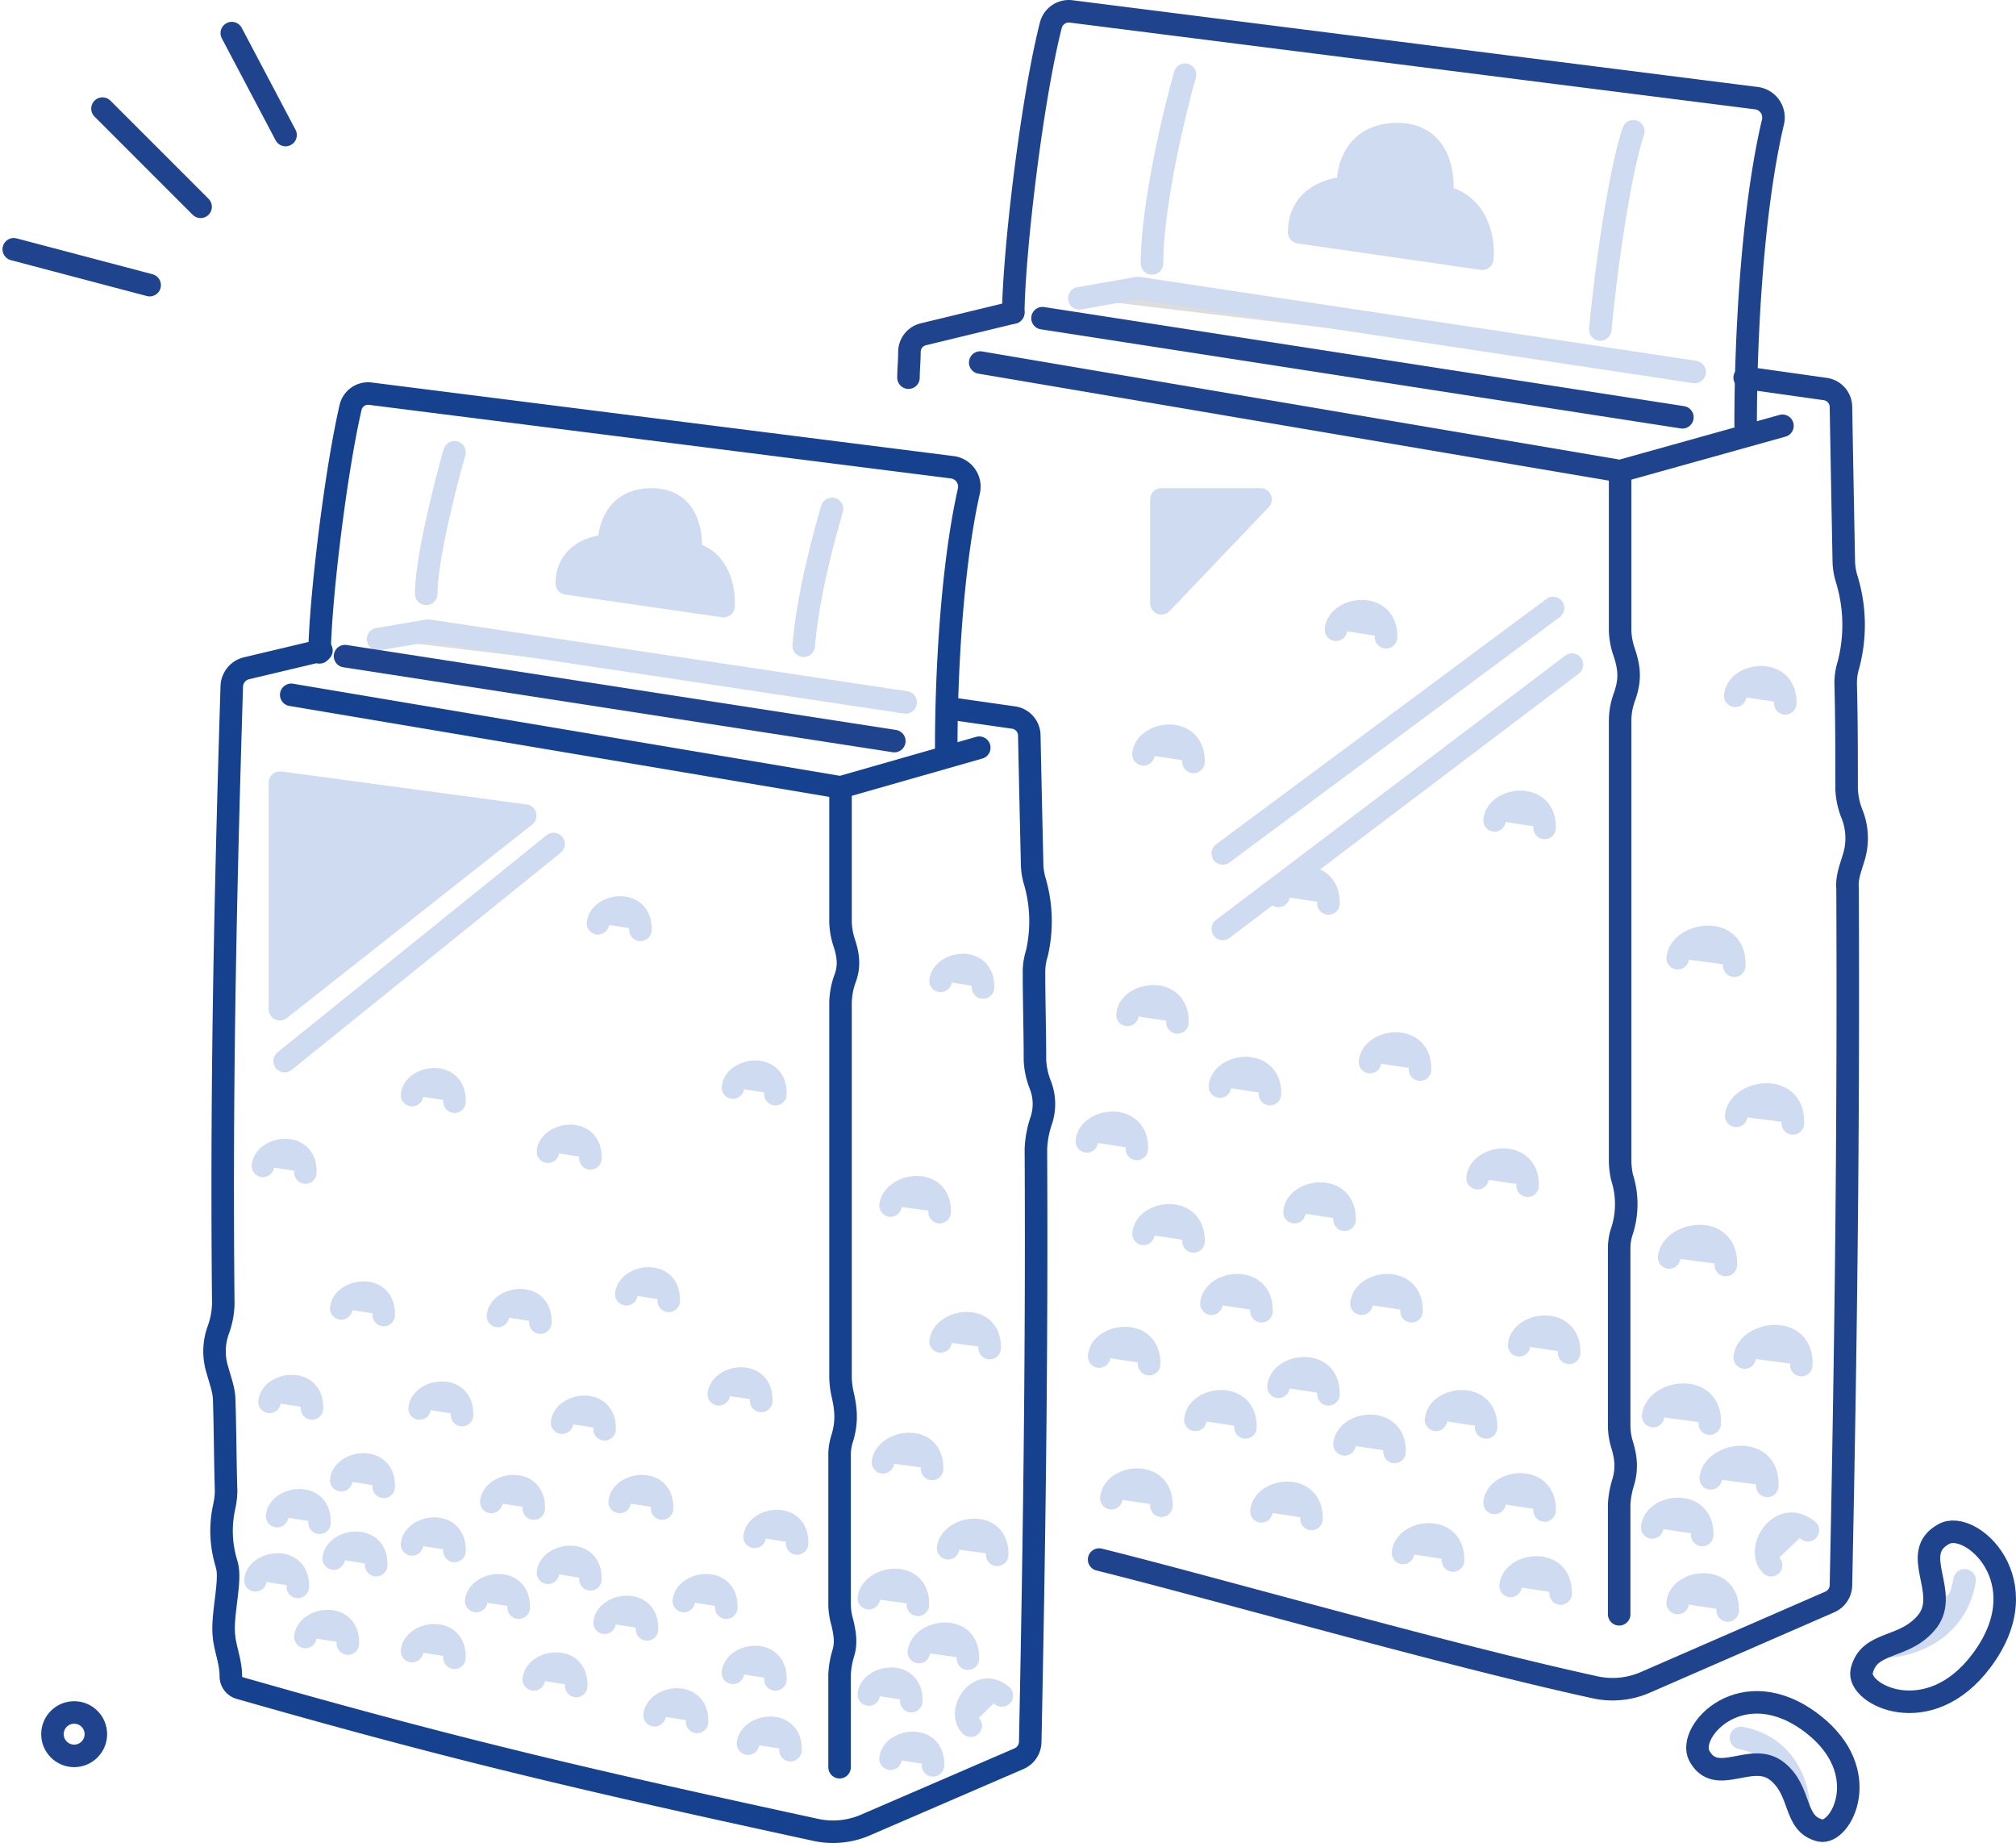 <svg xmlns="http://www.w3.org/2000/svg" width="626.734" height="572.862" viewBox="0 0 626.734 572.862"><g id="Doypack_B-1" data-name="Doypack B-1" transform="translate(-72.623 -81.283)"><g id="Gruppe_832" data-name="Gruppe 832" transform="translate(190.156 277.297)"><path id="Pfad_4492" data-name="Pfad 4492" d="M279.515,172.7,131.051,150.4,115.5,153.041" transform="translate(-115.5 -150.4)" fill="#dcddde" stroke="#cfdbf0" stroke-linecap="round" stroke-linejoin="round" stroke-width="7"></path></g><path id="Pfad_4493" data-name="Pfad 4493" d="M184.206,169.655,135.5,162.613c0-9.389,8.8-11.736,13.2-11.736-.293-4.695,1.76-14.377,13.2-14.377s12.617,11.15,12.03,16.724C183.032,154.985,184.5,164.961,184.206,169.655Z" transform="translate(113.337 100.013)" fill="#cfdbf0" stroke="#cfdbf0" stroke-linecap="round" stroke-linejoin="round" stroke-width="7"></path><g id="Gruppe_833" data-name="Gruppe 833" transform="translate(152.013 356.884)"><path id="Pfad_4494" data-name="Pfad 4494" d="M179.244,273.766c-4.4-4.108,2.054-15.551,9.682-9.389" transform="translate(43.16 -12.999)" fill="#cfdbf0" stroke="#cfdbf0" stroke-linecap="round" stroke-linejoin="round" stroke-width="7"></path><path id="Pfad_4495" data-name="Pfad 4495" d="M167.5,266.34c.587-5.868,13.5-7.922,13.2,2.054" transform="translate(23.216 -15.255)" fill="#cfdbf0" stroke="#cfdbf0" stroke-linecap="round" stroke-linejoin="round" stroke-width="7"></path><path id="Pfad_4496" data-name="Pfad 4496" d="M172.8,262.348c.88-6.748,15.551-9.1,15.257,2.054" transform="translate(33.466 -24.467)" fill="#cfdbf0" stroke="#cfdbf0" stroke-linecap="round" stroke-linejoin="round" stroke-width="7"></path><path id="Pfad_4497" data-name="Pfad 4497" d="M167.5,256.648c.88-6.748,15.551-9.1,15.257,2.054" transform="translate(23.216 -35.491)" fill="#cfdbf0" stroke="#cfdbf0" stroke-linecap="round" stroke-linejoin="round" stroke-width="7"></path><path id="Pfad_4498" data-name="Pfad 4498" d="M175.9,251.348c.88-6.748,15.551-9.1,15.257,2.054" transform="translate(39.462 -45.741)" fill="#cfdbf0" stroke="#cfdbf0" stroke-linecap="round" stroke-linejoin="round" stroke-width="7"></path><path id="Pfad_4499" data-name="Pfad 4499" d="M169,242.248c.88-6.748,15.551-9.1,15.257,2.054" transform="translate(26.117 -63.342)" fill="#cfdbf0" stroke="#cfdbf0" stroke-linecap="round" stroke-linejoin="round" stroke-width="7"></path><path id="Pfad_4500" data-name="Pfad 4500" d="M175.1,229.448c.88-6.748,15.551-9.1,15.257,2.054" transform="translate(37.915 -88.098)" fill="#cfdbf0" stroke="#cfdbf0" stroke-linecap="round" stroke-linejoin="round" stroke-width="7"></path><path id="Pfad_4501" data-name="Pfad 4501" d="M169.8,215.048c.88-6.748,15.551-9.1,15.257,2.054" transform="translate(27.664 -115.949)" fill="#cfdbf0" stroke="#cfdbf0" stroke-linecap="round" stroke-linejoin="round" stroke-width="7"></path><path id="Pfad_4502" data-name="Pfad 4502" d="M169.8,273.14c.587-5.868,13.5-7.922,13.2,2.054" transform="translate(27.664 -2.103)" fill="#cfdbf0" stroke="#cfdbf0" stroke-linecap="round" stroke-linejoin="round" stroke-width="7"></path><path id="Pfad_4503" data-name="Pfad 4503" d="M154.7,271.54c.587-5.868,13.5-7.922,13.2,2.054" transform="translate(-1.541 -5.198)" fill="#cfdbf0" stroke="#cfdbf0" stroke-linecap="round" stroke-linejoin="round" stroke-width="7"></path><path id="Pfad_4504" data-name="Pfad 4504" d="M144.8,268.54c.587-5.868,13.5-7.922,13.2,2.054" transform="translate(-20.688 -11)" fill="#cfdbf0" stroke="#cfdbf0" stroke-linecap="round" stroke-linejoin="round" stroke-width="7"></path><path id="Pfad_4505" data-name="Pfad 4505" d="M153.1,264.04c.587-5.868,13.5-7.922,13.2,2.054" transform="translate(-4.635 -19.703)" fill="#cfdbf0" stroke="#cfdbf0" stroke-linecap="round" stroke-linejoin="round" stroke-width="7"></path><path id="Pfad_4506" data-name="Pfad 4506" d="M139.5,258.74c.587-5.868,13.5-7.922,13.2,2.054" transform="translate(-30.939 -29.954)" fill="#cfdbf0" stroke="#cfdbf0" stroke-linecap="round" stroke-linejoin="round" stroke-width="7"></path><path id="Pfad_4507" data-name="Pfad 4507" d="M132,264.74c.587-5.868,13.5-7.922,13.2,2.054" transform="translate(-45.444 -18.35)" fill="#cfdbf0" stroke="#cfdbf0" stroke-linecap="round" stroke-linejoin="round" stroke-width="7"></path><path id="Pfad_4508" data-name="Pfad 4508" d="M125.9,256.44c.587-5.868,13.5-7.922,13.2,2.054" transform="translate(-57.242 -34.403)" fill="#cfdbf0" stroke="#cfdbf0" stroke-linecap="round" stroke-linejoin="round" stroke-width="7"></path><path id="Pfad_4509" data-name="Pfad 4509" d="M119.1,261.74c.587-5.868,13.5-7.922,13.2,2.054" transform="translate(-70.394 -24.152)" fill="#cfdbf0" stroke="#cfdbf0" stroke-linecap="round" stroke-linejoin="round" stroke-width="7"></path><path id="Pfad_4510" data-name="Pfad 4510" d="M110.8,251.94c.587-5.868,13.5-7.922,13.2,2.054" transform="translate(-86.447 -43.106)" fill="#cfdbf0" stroke="#cfdbf0" stroke-linecap="round" stroke-linejoin="round" stroke-width="7"></path><path id="Pfad_4511" data-name="Pfad 4511" d="M107.8,260.24c.587-5.868,13.5-7.922,13.2,2.054" transform="translate(-92.249 -27.053)" fill="#cfdbf0" stroke="#cfdbf0" stroke-linecap="round" stroke-linejoin="round" stroke-width="7"></path><path id="Pfad_4512" data-name="Pfad 4512" d="M102.5,254.24c.587-5.868,13.5-7.922,13.2,2.054" transform="translate(-102.5 -38.658)" fill="#cfdbf0" stroke="#cfdbf0" stroke-linecap="round" stroke-linejoin="round" stroke-width="7"></path><path id="Pfad_4513" data-name="Pfad 4513" d="M119.1,250.44c.587-5.868,13.5-7.922,13.2,2.054" transform="translate(-70.394 -46.007)" fill="#cfdbf0" stroke="#cfdbf0" stroke-linecap="round" stroke-linejoin="round" stroke-width="7"></path><path id="Pfad_4514" data-name="Pfad 4514" d="M104.8,247.44c.587-5.868,13.5-7.922,13.2,2.054" transform="translate(-98.052 -51.809)" fill="#cfdbf0" stroke="#cfdbf0" stroke-linecap="round" stroke-linejoin="round" stroke-width="7"></path><path id="Pfad_4515" data-name="Pfad 4515" d="M133.5,253.44c.587-5.868,13.5-7.922,13.2,2.054" transform="translate(-42.543 -40.205)" fill="#cfdbf0" stroke="#cfdbf0" stroke-linecap="round" stroke-linejoin="round" stroke-width="7"></path><path id="Pfad_4516" data-name="Pfad 4516" d="M147.9,256.44c.587-5.868,13.5-7.922,13.2,2.054" transform="translate(-14.692 -34.403)" fill="#cfdbf0" stroke="#cfdbf0" stroke-linecap="round" stroke-linejoin="round" stroke-width="7"></path><path id="Pfad_4517" data-name="Pfad 4517" d="M155.4,249.64c.587-5.868,13.5-7.922,13.2,2.054" transform="translate(-0.187 -47.554)" fill="#cfdbf0" stroke="#cfdbf0" stroke-linecap="round" stroke-linejoin="round" stroke-width="7"></path><path id="Pfad_4518" data-name="Pfad 4518" d="M141.1,245.94c.587-5.868,13.5-7.922,13.2,2.054" transform="translate(-27.844 -54.711)" fill="#cfdbf0" stroke="#cfdbf0" stroke-linecap="round" stroke-linejoin="round" stroke-width="7"></path><path id="Pfad_4519" data-name="Pfad 4519" d="M127.5,245.94c.587-5.868,13.5-7.922,13.2,2.054" transform="translate(-54.148 -54.711)" fill="#cfdbf0" stroke="#cfdbf0" stroke-linecap="round" stroke-linejoin="round" stroke-width="7"></path><path id="Pfad_4520" data-name="Pfad 4520" d="M111.6,243.64c.587-5.868,13.5-7.922,13.2,2.054" transform="translate(-84.9 -59.159)" fill="#cfdbf0" stroke="#cfdbf0" stroke-linecap="round" stroke-linejoin="round" stroke-width="7"></path><path id="Pfad_4521" data-name="Pfad 4521" d="M104,235.34c.587-5.868,13.5-7.922,13.2,2.054" transform="translate(-99.599 -75.212)" fill="#cfdbf0" stroke="#cfdbf0" stroke-linecap="round" stroke-linejoin="round" stroke-width="7"></path><path id="Pfad_4522" data-name="Pfad 4522" d="M119.9,236.04c.587-5.868,13.5-7.922,13.2,2.054" transform="translate(-68.847 -73.858)" fill="#cfdbf0" stroke="#cfdbf0" stroke-linecap="round" stroke-linejoin="round" stroke-width="7"></path><path id="Pfad_4523" data-name="Pfad 4523" d="M135,237.54c.587-5.868,13.5-7.922,13.2,2.054" transform="translate(-39.642 -70.957)" fill="#cfdbf0" stroke="#cfdbf0" stroke-linecap="round" stroke-linejoin="round" stroke-width="7"></path><path id="Pfad_4524" data-name="Pfad 4524" d="M151.6,234.54c.587-5.868,13.5-7.922,13.2,2.054" transform="translate(-7.536 -76.759)" fill="#cfdbf0" stroke="#cfdbf0" stroke-linecap="round" stroke-linejoin="round" stroke-width="7"></path><path id="Pfad_4525" data-name="Pfad 4525" d="M141.8,223.94c.587-5.868,13.5-7.922,13.2,2.054" transform="translate(-26.49 -97.26)" fill="#cfdbf0" stroke="#cfdbf0" stroke-linecap="round" stroke-linejoin="round" stroke-width="7"></path><path id="Pfad_4526" data-name="Pfad 4526" d="M175.1,190.74c.587-5.868,13.5-7.922,13.2,2.054" transform="translate(37.915 -161.472)" fill="#cfdbf0" stroke="#cfdbf0" stroke-linecap="round" stroke-linejoin="round" stroke-width="7"></path><path id="Pfad_4527" data-name="Pfad 4527" d="M128.2,226.24c.587-5.868,13.5-7.922,13.2,2.054" transform="translate(-52.794 -92.812)" fill="#cfdbf0" stroke="#cfdbf0" stroke-linecap="round" stroke-linejoin="round" stroke-width="7"></path><path id="Pfad_4528" data-name="Pfad 4528" d="M111.6,225.44c.587-5.868,13.5-7.922,13.2,2.054" transform="translate(-84.9 -94.359)" fill="#cfdbf0" stroke="#cfdbf0" stroke-linecap="round" stroke-linejoin="round" stroke-width="7"></path><path id="Pfad_4529" data-name="Pfad 4529" d="M103.3,210.34c.587-5.868,13.5-7.922,13.2,2.054" transform="translate(-100.953 -123.564)" fill="#cfdbf0" stroke="#cfdbf0" stroke-linecap="round" stroke-linejoin="round" stroke-width="7"></path><path id="Pfad_4530" data-name="Pfad 4530" d="M119.1,202.84c.587-5.868,13.5-7.922,13.2,2.054" transform="translate(-70.394 -138.07)" fill="#cfdbf0" stroke="#cfdbf0" stroke-linecap="round" stroke-linejoin="round" stroke-width="7"></path><path id="Pfad_4531" data-name="Pfad 4531" d="M133.5,208.84c.587-5.868,13.5-7.922,13.2,2.054" transform="translate(-42.543 -126.465)" fill="#cfdbf0" stroke="#cfdbf0" stroke-linecap="round" stroke-linejoin="round" stroke-width="7"></path><path id="Pfad_4532" data-name="Pfad 4532" d="M153.1,202.04c.587-5.868,13.5-7.922,13.2,2.054" transform="translate(-4.635 -139.617)" fill="#cfdbf0" stroke="#cfdbf0" stroke-linecap="round" stroke-linejoin="round" stroke-width="7"></path><path id="Pfad_4533" data-name="Pfad 4533" d="M138.8,184.64c.587-5.868,13.5-7.922,13.2,2.054" transform="translate(-32.293 -173.27)" fill="#cfdbf0" stroke="#cfdbf0" stroke-linecap="round" stroke-linejoin="round" stroke-width="7"></path><path id="Pfad_4534" data-name="Pfad 4534" d="M110.1,182.44c.587-5.868,13.5-7.922,13.2,2.054" transform="translate(-87.801 -177.525)" fill="#cfdbf0" stroke="#cfdbf0" stroke-linecap="round" stroke-linejoin="round" stroke-width="7"></path></g><g id="Gruppe_834" data-name="Gruppe 834" transform="translate(408.158 170.79)"><path id="Pfad_4535" data-name="Pfad 4535" d="M381.1,140.213,207.991,114.1,189.8,117.327" transform="translate(-189.8 -114.1)" fill="#dcddde" stroke="#cfdbf0" stroke-linecap="round" stroke-linejoin="round" stroke-width="7"></path></g><g id="Gruppe_835" data-name="Gruppe 835" transform="translate(410.506 271.245)"><path id="Pfad_4536" data-name="Pfad 4536" d="M264.143,257.892c-4.988-4.695,2.641-17.9,11.443-10.856" transform="translate(-51.422 38.635)" fill="#cfdbf0" stroke="#cfdbf0" stroke-linecap="round" stroke-linejoin="round" stroke-width="7"></path><path id="Pfad_4537" data-name="Pfad 4537" d="M250.5,249.2c.587-7.042,15.844-9.1,15.551,2.347" transform="translate(-74.748 35.594)" fill="#cfdbf0" stroke="#cfdbf0" stroke-linecap="round" stroke-linejoin="round" stroke-width="7"></path><path id="Pfad_4538" data-name="Pfad 4538" d="M256.7,244.576c.88-7.922,18.191-10.563,17.6,2.347" transform="translate(-62.757 24.957)" fill="#cfdbf0" stroke="#cfdbf0" stroke-linecap="round" stroke-linejoin="round" stroke-width="7"></path><path id="Pfad_4539" data-name="Pfad 4539" d="M250.6,237.976c.88-7.922,18.191-10.563,17.6,2.347" transform="translate(-74.555 12.192)" fill="#cfdbf0" stroke="#cfdbf0" stroke-linecap="round" stroke-linejoin="round" stroke-width="7"></path><path id="Pfad_4540" data-name="Pfad 4540" d="M260.3,231.776c.88-7.922,18.191-10.563,17.6,2.347" transform="translate(-55.794 0.2)" fill="#cfdbf0" stroke="#cfdbf0" stroke-linecap="round" stroke-linejoin="round" stroke-width="7"></path><path id="Pfad_4541" data-name="Pfad 4541" d="M252.3,221.176c.88-7.922,18.191-10.563,17.6,2.347" transform="translate(-71.267 -20.301)" fill="#cfdbf0" stroke="#cfdbf0" stroke-linecap="round" stroke-linejoin="round" stroke-width="7"></path><path id="Pfad_4542" data-name="Pfad 4542" d="M259.4,206.176c.88-7.922,18.191-10.563,17.6,2.347" transform="translate(-57.535 -49.312)" fill="#cfdbf0" stroke="#cfdbf0" stroke-linecap="round" stroke-linejoin="round" stroke-width="7"></path><path id="Pfad_4543" data-name="Pfad 4543" d="M253.2,189.476c.88-7.922,18.191-10.563,17.6,2.347" transform="translate(-69.526 -81.611)" fill="#cfdbf0" stroke="#cfdbf0" stroke-linecap="round" stroke-linejoin="round" stroke-width="7"></path><path id="Pfad_4544" data-name="Pfad 4544" d="M253.2,257.2c.587-7.042,15.844-9.1,15.551,2.347" transform="translate(-69.526 51.067)" fill="#cfdbf0" stroke="#cfdbf0" stroke-linecap="round" stroke-linejoin="round" stroke-width="7"></path><path id="Pfad_4545" data-name="Pfad 4545" d="M235.5,255.4c.587-7.042,15.844-9.1,15.551,2.347" transform="translate(-103.76 47.586)" fill="#cfdbf0" stroke="#cfdbf0" stroke-linecap="round" stroke-linejoin="round" stroke-width="7"></path><path id="Pfad_4546" data-name="Pfad 4546" d="M224.1,251.9c.587-7.042,15.844-9.1,15.551,2.347" transform="translate(-125.808 40.816)" fill="#cfdbf0" stroke="#cfdbf0" stroke-linecap="round" stroke-linejoin="round" stroke-width="7"></path><path id="Pfad_4547" data-name="Pfad 4547" d="M233.8,246.6c.587-7.042,15.844-9.1,15.551,2.347" transform="translate(-107.047 30.566)" fill="#cfdbf0" stroke="#cfdbf0" stroke-linecap="round" stroke-linejoin="round" stroke-width="7"></path><path id="Pfad_4548" data-name="Pfad 4548" d="M217.9,240.4c.587-7.042,15.844-9.1,15.551,2.347" transform="translate(-137.799 18.574)" fill="#cfdbf0" stroke="#cfdbf0" stroke-linecap="round" stroke-linejoin="round" stroke-width="7"></path><path id="Pfad_4549" data-name="Pfad 4549" d="M209.1,247.5c.587-7.042,15.844-9.1,15.551,2.347" transform="translate(-154.819 32.306)" fill="#cfdbf0" stroke="#cfdbf0" stroke-linecap="round" stroke-linejoin="round" stroke-width="7"></path><path id="Pfad_4550" data-name="Pfad 4550" d="M202.1,237.8c.587-7.042,15.844-9.1,15.551,2.347" transform="translate(-168.358 13.546)" fill="#cfdbf0" stroke="#cfdbf0" stroke-linecap="round" stroke-linejoin="round" stroke-width="7"></path><path id="Pfad_4551" data-name="Pfad 4551" d="M191.9,231.1c.587-7.042,15.844-9.1,15.551,2.347" transform="translate(-188.086 0.587)" fill="#cfdbf0" stroke="#cfdbf0" stroke-linecap="round" stroke-linejoin="round" stroke-width="7"></path><path id="Pfad_4552" data-name="Pfad 4552" d="M193.2,246.1c.587-7.042,15.844-9.1,15.551,2.347" transform="translate(-185.571 29.599)" fill="#cfdbf0" stroke="#cfdbf0" stroke-linecap="round" stroke-linejoin="round" stroke-width="7"></path><path id="Pfad_4553" data-name="Pfad 4553" d="M210.9,234.3c.587-7.042,15.844-9.1,15.551,2.347" transform="translate(-151.338 6.776)" fill="#cfdbf0" stroke="#cfdbf0" stroke-linecap="round" stroke-linejoin="round" stroke-width="7"></path><path id="Pfad_4554" data-name="Pfad 4554" d="M227.6,237.8c.587-7.042,15.844-9.1,15.551,2.347" transform="translate(-119.039 13.546)" fill="#cfdbf0" stroke="#cfdbf0" stroke-linecap="round" stroke-linejoin="round" stroke-width="7"></path><path id="Pfad_4555" data-name="Pfad 4555" d="M236.4,229.9c.587-7.042,15.844-9.1,15.551,2.347" transform="translate(-102.019 -1.734)" fill="#cfdbf0" stroke="#cfdbf0" stroke-linecap="round" stroke-linejoin="round" stroke-width="7"></path><path id="Pfad_4556" data-name="Pfad 4556" d="M219.7,225.5c.587-7.042,15.844-9.1,15.551,2.347" transform="translate(-134.318 -10.244)" fill="#cfdbf0" stroke="#cfdbf0" stroke-linecap="round" stroke-linejoin="round" stroke-width="7"></path><path id="Pfad_4557" data-name="Pfad 4557" d="M203.8,225.5c.587-7.042,15.844-9.1,15.551,2.347" transform="translate(-165.07 -10.244)" fill="#cfdbf0" stroke="#cfdbf0" stroke-linecap="round" stroke-linejoin="round" stroke-width="7"></path><path id="Pfad_4558" data-name="Pfad 4558" d="M196.6,218.1c.587-7.042,15.844-9.1,15.551,2.347" transform="translate(-178.995 -24.556)" fill="#cfdbf0" stroke="#cfdbf0" stroke-linecap="round" stroke-linejoin="round" stroke-width="7"></path><path id="Pfad_4559" data-name="Pfad 4559" d="M212.6,215.8c.587-7.042,15.844-9.1,15.551,2.347" transform="translate(-148.05 -29.004)" fill="#cfdbf0" stroke="#cfdbf0" stroke-linecap="round" stroke-linejoin="round" stroke-width="7"></path><path id="Pfad_4560" data-name="Pfad 4560" d="M232,212.2c.587-7.042,15.844-9.1,15.551,2.347" transform="translate(-110.529 -35.967)" fill="#cfdbf0" stroke="#cfdbf0" stroke-linecap="round" stroke-linejoin="round" stroke-width="7"></path><path id="Pfad_4561" data-name="Pfad 4561" d="M220.6,199.9c.587-7.042,15.844-9.1,15.551,2.347" transform="translate(-132.577 -59.756)" fill="#cfdbf0" stroke="#cfdbf0" stroke-linecap="round" stroke-linejoin="round" stroke-width="7"></path><path id="Pfad_4562" data-name="Pfad 4562" d="M259.3,161.1c.587-7.042,15.844-9.1,15.551,2.347" transform="translate(-57.728 -134.799)" fill="#cfdbf0" stroke="#cfdbf0" stroke-linecap="round" stroke-linejoin="round" stroke-width="7"></path><path id="Pfad_4563" data-name="Pfad 4563" d="M204.7,202.5c.587-7.042,15.844-9.1,15.551,2.347" transform="translate(-163.329 -54.728)" fill="#cfdbf0" stroke="#cfdbf0" stroke-linecap="round" stroke-linejoin="round" stroke-width="7"></path><path id="Pfad_4564" data-name="Pfad 4564" d="M194.9,194.9c.587-7.042,15.844-9.1,15.551,2.347" transform="translate(-182.283 -69.427)" fill="#cfdbf0" stroke="#cfdbf0" stroke-linecap="round" stroke-linejoin="round" stroke-width="7"></path><path id="Pfad_4565" data-name="Pfad 4565" d="M196.6,167.3c.587-7.042,15.844-9.1,15.551,2.347" transform="translate(-178.995 -122.807)" fill="#cfdbf0" stroke="#cfdbf0" stroke-linecap="round" stroke-linejoin="round" stroke-width="7"></path><path id="Pfad_4566" data-name="Pfad 4566" d="M190.6,208.3c.587-7.042,15.844-9.1,15.551,2.347" transform="translate(-190.6 -43.51)" fill="#cfdbf0" stroke="#cfdbf0" stroke-linecap="round" stroke-linejoin="round" stroke-width="7"></path><path id="Pfad_4567" data-name="Pfad 4567" d="M210.9,182.3c.587-7.042,15.844-9.1,15.551,2.347" transform="translate(-151.338 -93.796)" fill="#cfdbf0" stroke="#cfdbf0" stroke-linecap="round" stroke-linejoin="round" stroke-width="7"></path><path id="Pfad_4568" data-name="Pfad 4568" d="M233.8,174.3c.587-7.042,15.844-9.1,15.551,2.347" transform="translate(-107.047 -109.269)" fill="#cfdbf0" stroke="#cfdbf0" stroke-linecap="round" stroke-linejoin="round" stroke-width="7"></path><path id="Pfad_4569" data-name="Pfad 4569" d="M217,154.1c.587-7.042,15.844-9.1,15.551,2.347" transform="translate(-139.54 -148.337)" fill="#cfdbf0" stroke="#cfdbf0" stroke-linecap="round" stroke-linejoin="round" stroke-width="7"></path></g><path id="Pfad_4570" data-name="Pfad 4570" d="M105.1,236.918V166.5l76.286,10.269Z" transform="translate(54.541 158.036)" fill="#cfdbf0" stroke="#cfdbf0" stroke-linecap="round" stroke-linejoin="round" stroke-width="7"></path><path id="Pfad_4571" data-name="Pfad 4571" d="M105.6,240.484,189.221,173" transform="translate(55.508 170.607)" fill="#dcddde" stroke="#cfdbf0" stroke-linecap="round" stroke-linejoin="round" stroke-width="7"></path><path id="Pfad_4572" data-name="Pfad 4572" d="M205,224.286,307.693,148" transform="translate(247.756 122.255)" fill="#cfdbf0" stroke="#cfdbf0" stroke-linecap="round" stroke-linejoin="round" stroke-width="7"></path><path id="Pfad_4573" data-name="Pfad 4573" d="M205,236.154,313.561,154" transform="translate(247.756 133.86)" fill="#dcddde" stroke="#cfdbf0" stroke-linecap="round" stroke-linejoin="round" stroke-width="7"></path><path id="Pfad_4574" data-name="Pfad 4574" d="M198.5,168.775V136.5h30.808Z" transform="translate(235.185 100.013)" fill="#cfdbf0" stroke="#cfdbf0" stroke-linecap="round" stroke-linejoin="round" stroke-width="7"></path><path id="Pfad_4575" data-name="Pfad 4575" d="M207.769,91.5c-3.521,12.323-10.269,41.077-10.269,58.682M347.138,109.1c-3.521,10.269-7.922,36.969-10.269,61.616" transform="translate(233.251 12.979)" fill="#dcddde" stroke="#cfdbf0" stroke-linecap="round" stroke-linejoin="round" stroke-width="7"></path><path id="Pfad_4576" data-name="Pfad 4576" d="M129.4,131.5c-2.934,10.269-8.8,33.449-8.8,44.011M246.766,149.1c-2.347,7.922-7.629,27.287-8.8,42.544" transform="translate(84.52 90.343)" fill="#dcddde" stroke="#cfdbf0" stroke-linecap="round" stroke-linejoin="round" stroke-width="7"></path><path id="Pfad_4577" data-name="Pfad 4577" d="M277.8,289.119c0-6.162-3.814-18.778-17.9-21.419" transform="translate(353.938 353.765)" fill="#dcddde" stroke="#cfdbf0" stroke-linecap="round" stroke-linejoin="round" stroke-width="7"></path><path id="Pfad_4578" data-name="Pfad 4578" d="M275.5,271.539c6.748-.293,21.125-4.695,23.766-20.539" transform="translate(384.11 321.466)" fill="#dcddde" stroke="#cfdbf0" stroke-linecap="round" stroke-linejoin="round" stroke-width="7"></path><path id="Pfad_4579" data-name="Pfad 4579" d="M325.941,170.4l20.539,2.934a5.674,5.674,0,0,1,4.988,5.575c.293,14.084.587,27.287.88,39.9a19.936,19.936,0,0,0,.88,5.575,44.3,44.3,0,0,1,.587,22.3,18.919,18.919,0,0,0-.88,5.868c0,9.389.293,18.191.293,27.287a23.956,23.956,0,0,0,1.76,7.922,16.3,16.3,0,0,1,.293,10.563,31.269,31.269,0,0,0-1.76,9.1c.293,57.508-.293,111.789-1.76,184.261a5.8,5.8,0,0,1-3.521,5.281L300.707,517.5a25.436,25.436,0,0,1-16.137,1.467c-70.418-15.257-112.082-24.94-178.686-44.011a3.79,3.79,0,0,1-2.641-3.521v-.293c0-3.814-1.467-7.629-2.054-11.443v-.293c-.88-5.575,1.467-14.67,1.174-20.245h0a12.479,12.479,0,0,0-.587-3.227,34.538,34.538,0,0,1-.587-17.311,25.682,25.682,0,0,0,.587-4.695c-.293-9.682-.293-19.072-.587-28.167,0-3.228-1.174-6.162-2.054-9.389a19.533,19.533,0,0,1,.293-12.91,25.155,25.155,0,0,0,1.467-7.922c-.587-60.736.293-116.19,2.641-191.889a5.981,5.981,0,0,1,4.4-5.575l23.473-5.575" transform="translate(41.141 130.959)" fill="none" stroke="#15418f" stroke-linecap="round" stroke-linejoin="round" stroke-width="7"></path><path id="Pfad_4580" data-name="Pfad 4580" d="M277.064,185.954,106.3,157.2m170.764,28.754,43.131-12.323m-43.131,12.323v41.957a22.89,22.89,0,0,0,1.174,6.455c1.467,4.4,1.467,7.629.293,10.856a23.429,23.429,0,0,0-1.467,7.629V369.334a25.841,25.841,0,0,0,.587,4.988c1.174,4.988,1.467,8.8,0,13.79a16.614,16.614,0,0,0-.88,5.281v46.359a20.331,20.331,0,0,0,.88,5.868c.88,3.814,1.174,6.455.293,9.389a27.156,27.156,0,0,0-1.174,6.748v28.754" transform="translate(56.862 140.049)" fill="none" stroke="#15418f" stroke-linecap="round" stroke-linejoin="round" stroke-width="7"></path><path id="Pfad_4581" data-name="Pfad 4581" d="M109.3,205.715c.293-17.018,4.988-56.041,9.682-76.286a5.581,5.581,0,0,1,6.162-4.108l181.033,22.886a6.077,6.077,0,0,1,4.988,7.335c-5.281,23.473-7.042,56.628-7.042,79.807" transform="translate(62.664 78.331)" fill="none" stroke="#15418f" stroke-linecap="round" stroke-linejoin="round" stroke-width="7"></path><path id="Pfad_4582" data-name="Pfad 4582" d="M282.764,179.507,112,153.1" transform="translate(67.886 132.119)" fill="none" stroke="#1f448d" stroke-linecap="round" stroke-linejoin="round" stroke-width="7"></path><path id="Pfad_4583" data-name="Pfad 4583" d="M431.66,136.945l24.94,3.521a5.674,5.674,0,0,1,4.988,5.575c.293,16.724.587,32.568.88,47.826a19.94,19.94,0,0,0,.88,5.575,48.666,48.666,0,0,1,.587,26.7,18.917,18.917,0,0,0-.88,5.868c.293,11.15.293,22.3.293,32.862a23.957,23.957,0,0,0,1.76,7.922,20.258,20.258,0,0,1,.293,13.79c-.88,2.934-2.054,5.868-1.76,9.1.293,67.777-.293,131.154-2.054,216.536a5.8,5.8,0,0,1-3.521,5.281l-57.215,24.94a25.436,25.436,0,0,1-16.138,1.467c-45.772-9.976-118.244-30.808-153.746-39.61M204.268,116.7l-27.874,6.748a5.654,5.654,0,0,0-4.4,5.575c0,2.641-.293,5.281-.293,7.922" transform="translate(183.351 61.718)" fill="none" stroke="#1f448d" stroke-linecap="round" stroke-linejoin="round" stroke-width="7"></path><path id="Pfad_4584" data-name="Pfad 4584" d="M378.231,155.742,179.3,122m198.931,33.742L428.7,141.658m-50.466,14.084v49.586a22.89,22.89,0,0,0,1.174,6.455c2.054,5.868,1.76,9.389.293,13.79a22.039,22.039,0,0,0-1.467,7.629V370.224a25.841,25.841,0,0,0,.587,4.988,27.139,27.139,0,0,1,0,16.724,16.615,16.615,0,0,0-.88,5.281v55.161a20.331,20.331,0,0,0,.88,5.868c1.467,4.695,1.467,8.215.293,12.03a27.155,27.155,0,0,0-1.174,6.748V511.06" transform="translate(198.05 71.969)" fill="none" stroke="#1f448d" stroke-linecap="round" stroke-linejoin="round" stroke-width="7"></path><path id="Pfad_4585" data-name="Pfad 4585" d="M182.8,178.418c.293-19.952,5.868-66.6,11.736-89.49a5.776,5.776,0,0,1,6.162-4.108l213.308,26.994a6.077,6.077,0,0,1,4.988,7.335c-6.455,27.287-8.509,66.9-8.509,94.184" transform="translate(204.82 0)" fill="none" stroke="#1f448d" stroke-linecap="round" stroke-linejoin="round" stroke-width="7"></path><path id="Pfad_4586" data-name="Pfad 4586" d="M384.831,148.108,185.9,117.3" transform="translate(210.815 62.879)" fill="none" stroke="#1f448d" stroke-linecap="round" stroke-linejoin="round" stroke-width="7"></path><path id="Pfad_4587" data-name="Pfad 4587" d="M270.021,136.53,213.1,128.314c0-11.15,10.269-13.79,15.257-13.79-.587-5.575,2.054-16.724,15.257-16.724s14.67,12.91,13.79,19.365C268.848,119.512,270.608,130.955,270.021,136.53Z" transform="translate(263.423 25.164)" fill="#cfdbf0" stroke="#cfdbf0" stroke-linecap="round" stroke-linejoin="round" stroke-width="7"></path><circle id="Ellipse_408" data-name="Ellipse 408" cx="6.748" cy="6.748" r="6.748" transform="translate(88.93 613.543)" fill="none" stroke="#1f448d" stroke-linecap="round" stroke-linejoin="round" stroke-width="7"></circle><path id="Pfad_4588" data-name="Pfad 4588" d="M291.1,270.6c19.365,14.964,8.8,34.622,2.347,33.155-8.509-2.054-5.575-12.323-13.5-18.485s-18.778,4.988-24.06-4.695C251.787,272.945,269.391,253.873,291.1,270.6Z" transform="translate(345.033 346.467)" fill="none" stroke="#1f448d" stroke-linecap="round" stroke-linejoin="round" stroke-width="7"></path><path id="Pfad_4589" data-name="Pfad 4589" d="M310.027,285.882C293.6,307.887,271,296.445,272.764,289.109c2.347-9.682,13.5-6.455,20.539-15.551,6.748-9.1-5.868-21.125,4.988-26.994C306.506,241.871,328.512,261.236,310.027,285.882Z" transform="translate(378.63 311.524)" fill="none" stroke="#1f448d" stroke-linecap="round" stroke-linejoin="round" stroke-width="7"></path><path id="Pfad_4590" data-name="Pfad 4590" d="M119.151,165.44,76.9,154.291m58.095-13.2L104.48,110.573m56.921,8.215L144.677,87.1" transform="translate(0 4.469)" fill="none" stroke="#1f448d" stroke-linecap="round" stroke-linejoin="round" stroke-width="7"></path></g></svg>